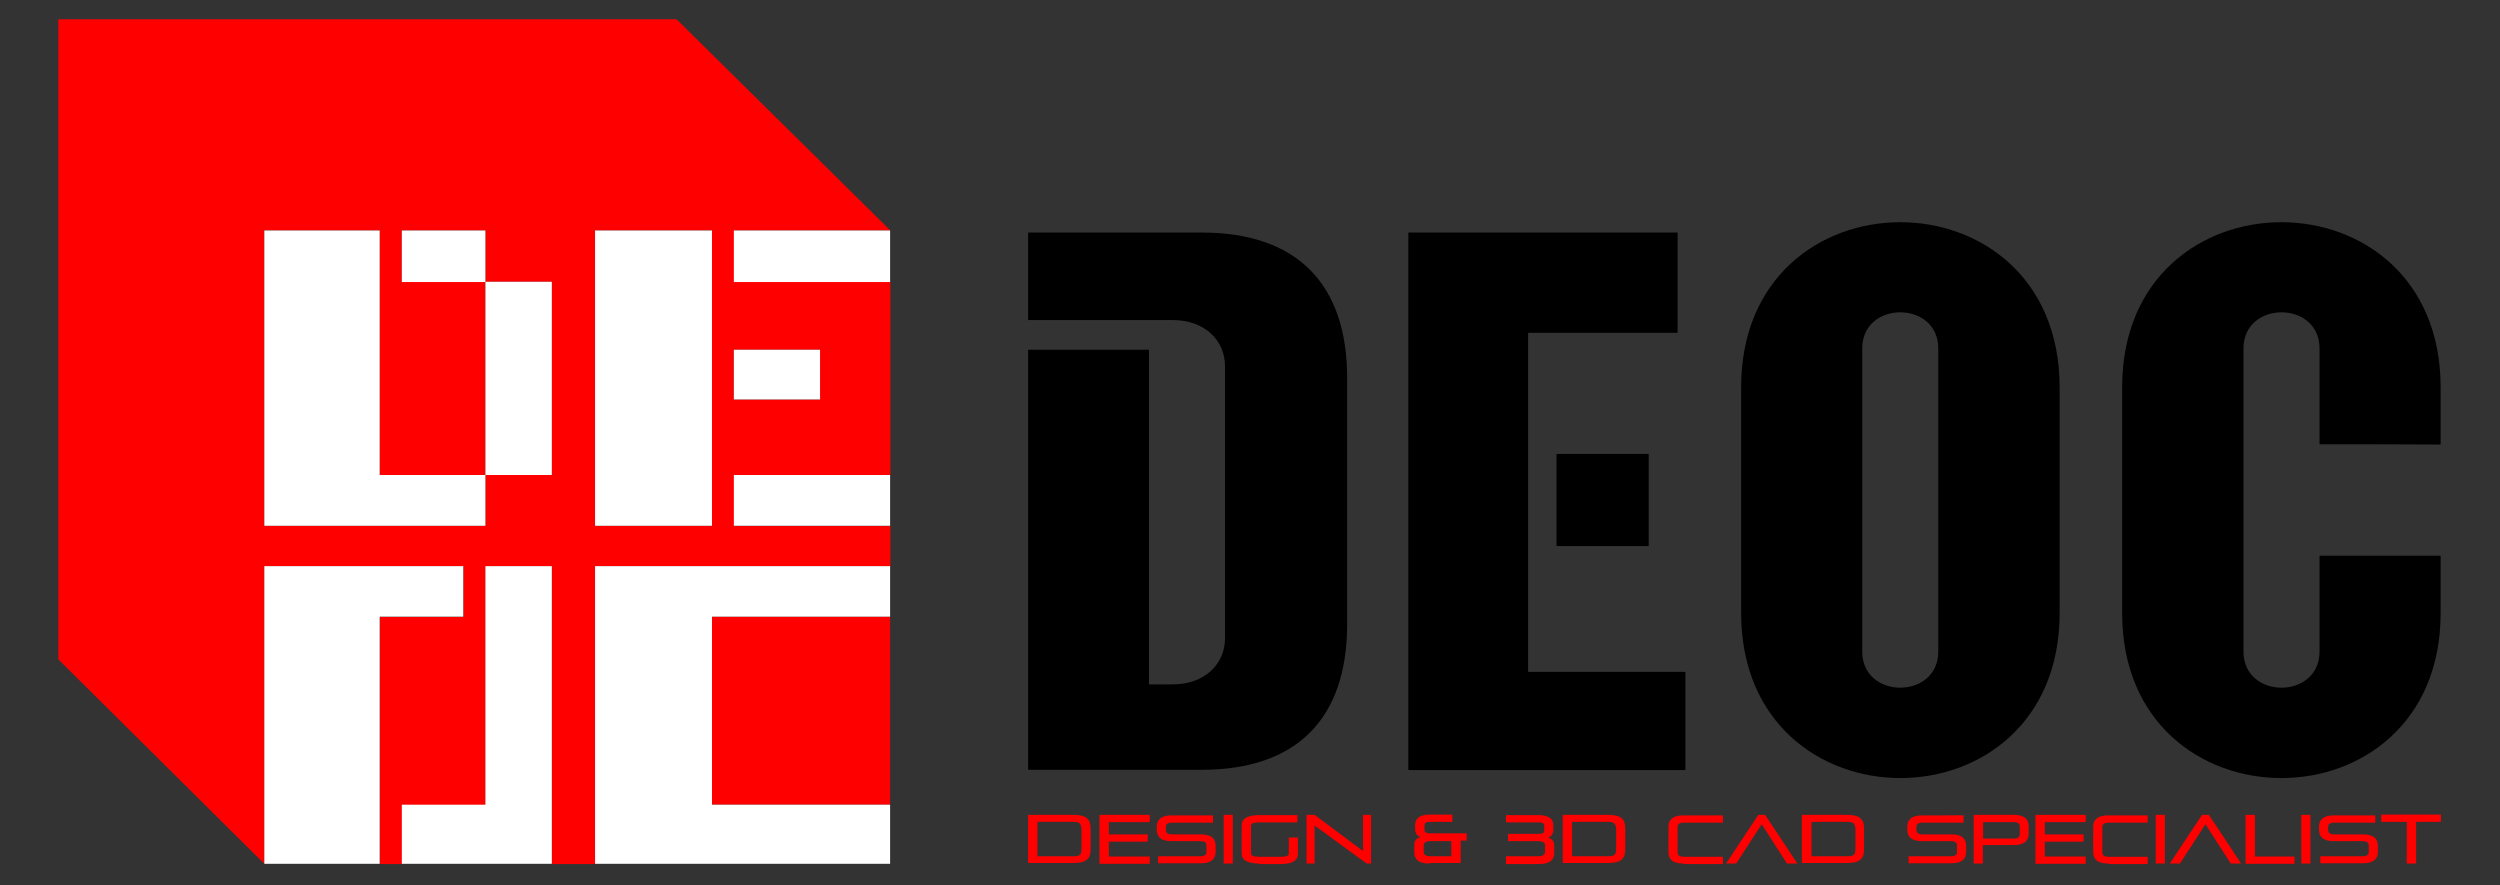 <?xml version="1.0" encoding="utf-8"?>
<!-- Generator: Adobe Illustrator 20.1.0, SVG Export Plug-In . SVG Version: 6.00 Build 0)  -->
<svg version="1.1" id="レイヤー_1" xmlns="http://www.w3.org/2000/svg" xmlns:xlink="http://www.w3.org/1999/xlink" x="0px"
	 y="0px" viewBox="0 0 960 340" style="enable-background:new 0 0 960 340;" xml:space="preserve">
<rect x="0" y="0" width="960" height="340" fill="#333333" stroke="none"/>
<style type="text/css">
	.st0{fill:#FF0000;}
	.st1{fill:#FFFFFF;}
</style>
<g>
	<path d="M540.8,89.3c34.6,0,68.8,0,103.4,0c0,12.8,0,25.4,0,38.5c-18.9,0-38,0-57.4,0c0,43.6,0,86.6,0,130.2c20,0,40.1,0,60.4,0
		c0,12.8,0,25.1,0,37.7c-35.3,0-70.7,0-106.4,0C540.8,227.1,540.8,158.4,540.8,89.3z"/>
	<path d="M597.7,174.3c11.8,0,23.4,0,35.4,0c0,11.7,0,23.4,0,35.4c-11.7,0-23.4,0-35.4,0C597.7,198.1,597.7,186.5,597.7,174.3z"/>
	<path d="M517.3,145.1c0,31.6,0,63.1,0,94.7c0,36.3-19.5,55.8-55.8,55.8c-22.2,0-44.5,0-66.7,0c0-53.8,0-107.5,0-161.3
		c15.5,0,30.9,0,46.4,0c0,42.8,0,85.7,0,128.5c3,0,6.1,0,9.1,0c12.3,0,20.1-7.8,20.1-17.7c0-34.8,0-69.7,0-104.5
		c0-9.9-7.8-17.7-20.1-17.7c-18.5,0-37,0-55.5,0c0-11.2,0-22.4,0-33.6c22.2,0,44.5,0,66.7,0C497.8,89.3,517.3,108.8,517.3,145.1z"/>
	<path d="M668.6,148.7v86.7c0,84.5,122.3,84.5,122.3,0v-86.7C790.8,64.2,668.6,64.2,668.6,148.7z M744.3,192c0,19.4,0,38.8,0,58.2
		c0,18.5-29.2,18.5-29.2,0c0-19.4,0-38.8,0-58.2c0-19.4,0-38.8,0-58.2c0-18.5,29.2-18.5,29.2,0C744.3,153.2,744.3,172.6,744.3,192z"
		/>
	<path d="M890.7,170.6c0-12.3,0-24.6,0-36.8c0-18.5-29.2-18.5-29.2,0c0,19.4,0,38.8,0,58.2c0,19.4,0,38.8,0,58.2
		c0,18.5,29.2,18.5,29.2,0c0-12.3,0-24.6,0-36.8c15.5,0,31,0,46.5,0c0,7.3,0,14.7,0,22c0,84.5-122.3,84.5-122.3,0
		c0-28.9,0-57.8,0-86.7c0-84.5,122.3-84.5,122.3,0c0,7.3,0,14.7,0,22C921.7,170.6,906.2,170.6,890.7,170.6z"/>
</g>
<g>
	<path class="st0" d="M394.8,331.6v-18.7H412c1.3,0,2.4,0.1,3.3,0.3c0.9,0.2,1.6,0.6,2.1,1c0.5,0.5,0.9,1,1.1,1.7
		c0.2,0.7,0.3,1.5,0.3,2.4v7.8c0,0.9-0.1,1.7-0.3,2.3c-0.2,0.7-0.6,1.2-1.1,1.7c-0.5,0.4-1.2,0.8-2.1,1c-0.9,0.2-2,0.3-3.3,0.3
		H394.8z M415.3,318.4c0-0.5-0.1-1-0.2-1.3c-0.1-0.4-0.3-0.6-0.5-0.9c-0.3-0.2-0.6-0.4-1-0.5c-0.4-0.1-1-0.1-1.6-0.1h-13.6v13.2H412
		c0.7,0,1.2,0,1.6-0.1c0.4-0.1,0.8-0.2,1-0.4c0.3-0.2,0.4-0.5,0.5-0.8c0.1-0.3,0.2-0.8,0.2-1.2V318.4z"/>
	<path class="st0" d="M422.2,331.6v-18.7h19.3v2.8h-15.7v4.7h14.9v2.8h-14.9v5.7h15.7v2.8H422.2z"/>
	<path class="st0" d="M444.7,331.6v-2.8H461c1.6,0,2.3-0.6,2.3-1.7v-2.4c0-1.2-0.8-1.7-2.3-1.7h-11c-1.1,0-2-0.1-2.7-0.3
		c-0.7-0.2-1.4-0.5-1.8-0.9c-0.5-0.4-0.8-0.9-1-1.4c-0.2-0.5-0.3-1.2-0.3-1.8v-1.1c0-0.7,0.1-1.3,0.3-1.8c0.2-0.5,0.6-1,1-1.4
		c0.5-0.4,1.1-0.7,1.8-0.9s1.6-0.3,2.7-0.3h15.8v2.8h-15.8c-1.6,0-2.3,0.6-2.3,1.7v1.1c0,1.2,0.8,1.7,2.3,1.7h11
		c1.1,0,2,0.1,2.7,0.3c0.7,0.2,1.4,0.5,1.8,0.9c0.5,0.4,0.8,0.9,1,1.4c0.2,0.5,0.3,1.2,0.3,1.8v2.3c0,0.7-0.1,1.3-0.3,1.8
		c-0.2,0.5-0.6,1-1,1.4c-0.5,0.4-1.1,0.7-1.8,0.9c-0.7,0.2-1.6,0.3-2.7,0.3H444.7z"/>
	<path class="st0" d="M469.9,331.6v-18.7h3.5v18.7H469.9z"/>
	<path class="st0" d="M483.5,331.6c-4.5,0-6.7-1.3-6.7-4v-10.6c0-2.7,2.2-4,6.7-4h14.7v2.8h-14.7c-2.1,0-3.1,0.4-3.1,1.3v10.6
		c0,0.9,1,1.3,3.1,1.3h8.3c2.1,0,3.1-0.4,3.1-1.2v-6.2h3.5v6.2c0,2.7-2.2,4-6.7,4H483.5z"/>
	<path class="st0" d="M524.8,331.6l-20-14.6v14.6h-3.1v-18.7h3.1l18.6,13.9v-13.9h3.1v18.7H524.8z"/>
	<path class="st0" d="M549.1,331.6c-1.2,0-2.1-0.1-2.9-0.3c-0.8-0.2-1.4-0.5-1.8-0.9c-0.5-0.4-0.8-0.8-1-1.3s-0.3-1-0.3-1.5v-3.1
		c0-0.9,0.2-1.6,0.7-2.1c0.5-0.5,1-0.8,1.8-1c-0.7-0.1-1.2-0.5-1.6-1c-0.4-0.6-0.6-1.2-0.6-2.1v-1.4c0-0.6,0.1-1.2,0.3-1.7
		c0.2-0.5,0.5-0.9,1-1.3s1-0.6,1.8-0.8c0.7-0.2,1.6-0.3,2.7-0.3h8.5v2.8h-8.5c-0.8,0-1.4,0.1-1.7,0.3c-0.3,0.2-0.5,0.6-0.5,1.1v1.6
		c0,0.5,0.2,0.9,0.5,1.1c0.3,0.2,0.9,0.3,1.7,0.3h14v2.8h-2.3v8.6H549.1z M557.3,323h-8.2c-0.7,0-1.3,0.1-1.7,0.4
		c-0.4,0.2-0.7,0.7-0.7,1.2v2.3c0,0.8,0.2,1.3,0.7,1.5c0.4,0.3,1,0.4,1.7,0.4h8.2V323z"/>
	<path class="st0" d="M578.3,331.6v-2.8h12.6c0.7,0,1.3-0.1,1.7-0.4c0.4-0.3,0.7-0.8,0.7-1.5v-2.3c0-0.6-0.2-1-0.7-1.2
		c-0.4-0.2-1-0.4-1.7-0.4h-11.8v-2.8h11.7c0.8,0,1.4-0.1,1.7-0.3c0.3-0.2,0.5-0.6,0.5-1.1v-1.6c0-0.5-0.2-0.9-0.5-1.1
		c-0.3-0.2-0.9-0.3-1.7-0.3h-12.5v-2.8h12.5c1,0,1.9,0.1,2.6,0.3s1.3,0.5,1.8,0.8s0.8,0.8,1,1.3c0.2,0.5,0.3,1.1,0.3,1.7v1.4
		c0,0.8-0.2,1.5-0.6,2.1c-0.4,0.6-0.9,0.9-1.6,1c0.7,0.2,1.3,0.5,1.8,1c0.5,0.5,0.7,1.2,0.7,2.1v3.1c0,0.5-0.1,1-0.3,1.5
		c-0.2,0.5-0.5,0.9-1,1.3c-0.5,0.4-1.1,0.7-1.8,0.9c-0.8,0.2-1.7,0.3-2.9,0.3H578.3z"/>
	<path class="st0" d="M600.1,331.6v-18.7h17.2c1.3,0,2.4,0.1,3.3,0.3c0.9,0.2,1.6,0.6,2.1,1s0.9,1,1.1,1.7c0.2,0.7,0.3,1.5,0.3,2.4
		v7.8c0,0.9-0.1,1.7-0.3,2.3c-0.2,0.7-0.6,1.2-1.1,1.7c-0.5,0.4-1.2,0.8-2.1,1c-0.9,0.2-2,0.3-3.3,0.3H600.1z M620.6,318.4
		c0-0.5-0.1-1-0.2-1.3c-0.1-0.4-0.3-0.6-0.5-0.9c-0.3-0.2-0.6-0.4-1-0.5c-0.4-0.1-1-0.1-1.6-0.1h-13.6v13.2h13.6
		c0.7,0,1.2,0,1.6-0.1c0.4-0.1,0.8-0.2,1-0.4c0.3-0.2,0.4-0.5,0.5-0.8c0.1-0.3,0.2-0.8,0.2-1.2V318.4z"/>
	<path class="st0" d="M646.5,331.6c-1.1,0-2-0.1-2.7-0.3c-0.7-0.2-1.4-0.5-1.8-0.9c-0.5-0.4-0.8-0.9-1-1.4c-0.2-0.5-0.3-1.2-0.3-1.8
		v-9.7c0-0.7,0.1-1.3,0.3-1.8c0.2-0.5,0.6-1,1-1.4c0.5-0.4,1.1-0.7,1.8-0.9c0.7-0.2,1.6-0.3,2.7-0.3h15.1v2.8h-15.1
		c-1.6,0-2.3,0.6-2.3,1.7v9.7c0,1.2,0.8,1.7,2.3,1.7h15.1v2.8H646.5z"/>
	<path class="st0" d="M686.2,331.6l-9.7-15.1l-9.8,15.1h-3.9l12.4-18.7h2.6l12.4,18.7H686.2z"/>
	<path class="st0" d="M691.9,331.6v-18.7h17.1c1.3,0,2.4,0.1,3.3,0.3c0.9,0.2,1.6,0.6,2.1,1c0.5,0.5,0.9,1,1.1,1.7
		c0.2,0.7,0.3,1.5,0.3,2.4v7.8c0,0.9-0.1,1.7-0.3,2.3c-0.2,0.7-0.6,1.2-1.1,1.7c-0.5,0.4-1.2,0.8-2.1,1c-0.9,0.2-2,0.3-3.3,0.3
		H691.9z M712.5,318.4c0-0.5-0.1-1-0.2-1.3c-0.1-0.4-0.3-0.6-0.5-0.9c-0.3-0.2-0.6-0.4-1-0.5c-0.4-0.1-1-0.1-1.6-0.1h-13.6v13.2
		h13.6c0.7,0,1.2,0,1.6-0.1c0.4-0.1,0.8-0.2,1-0.4c0.3-0.2,0.4-0.5,0.5-0.8c0.1-0.3,0.2-0.8,0.2-1.2V318.4z"/>
	<path class="st0" d="M732.9,331.6v-2.8h16.3c1.6,0,2.3-0.6,2.3-1.7v-2.4c0-1.2-0.8-1.7-2.3-1.7h-11c-1.1,0-2-0.1-2.7-0.3
		c-0.7-0.2-1.4-0.5-1.8-0.9c-0.5-0.4-0.8-0.9-1-1.4c-0.2-0.5-0.3-1.2-0.3-1.8v-1.1c0-0.7,0.1-1.3,0.3-1.8c0.2-0.5,0.6-1,1-1.4
		s1.1-0.7,1.8-0.9s1.6-0.3,2.7-0.3H754v2.8h-15.8c-1.6,0-2.3,0.6-2.3,1.7v1.1c0,1.2,0.8,1.7,2.3,1.7h11c1.1,0,2,0.1,2.7,0.3
		c0.7,0.2,1.4,0.5,1.8,0.9c0.5,0.4,0.8,0.9,1,1.4c0.2,0.5,0.3,1.2,0.3,1.8v2.3c0,0.7-0.1,1.3-0.3,1.8c-0.2,0.5-0.6,1-1,1.4
		c-0.5,0.4-1.1,0.7-1.8,0.9c-0.7,0.2-1.6,0.3-2.7,0.3H732.9z"/>
	<path class="st0" d="M761.4,324.7v6.9h-3.5v-18.7h15.3c1.1,0,2,0.1,2.7,0.3c0.7,0.2,1.4,0.5,1.8,0.9c0.5,0.4,0.8,0.9,1,1.4
		c0.2,0.5,0.3,1.2,0.3,1.8v2.8c0,0.7-0.1,1.3-0.3,1.8c-0.2,0.5-0.6,1-1,1.4c-0.5,0.4-1.1,0.7-1.8,0.9c-0.7,0.2-1.6,0.3-2.7,0.3
		H761.4z M775.6,317.4c0-1.2-0.8-1.7-2.3-1.7h-11.8v6.3h11.8c1.6,0,2.3-0.6,2.3-1.7V317.4z"/>
	<path class="st0" d="M781.6,331.6v-18.7h19.3v2.8h-15.7v4.7h14.9v2.8h-14.9v5.7h15.7v2.8H781.6z"/>
	<path class="st0" d="M809.6,331.6c-1.1,0-2-0.1-2.7-0.3c-0.7-0.2-1.4-0.5-1.8-0.9c-0.5-0.4-0.8-0.9-1-1.4c-0.2-0.5-0.3-1.2-0.3-1.8
		v-9.7c0-0.7,0.1-1.3,0.3-1.8c0.2-0.5,0.6-1,1-1.4c0.5-0.4,1.1-0.7,1.8-0.9c0.7-0.2,1.6-0.3,2.7-0.3h15.1v2.8h-15.1
		c-1.6,0-2.3,0.6-2.3,1.7v9.7c0,1.2,0.8,1.7,2.3,1.7h15.1v2.8H809.6z"/>
	<path class="st0" d="M827.8,331.6v-18.7h3.5v18.7H827.8z"/>
	<path class="st0" d="M856.6,331.6l-9.7-15.1l-9.8,15.1h-3.9l12.4-18.7h2.6l12.4,18.7H856.6z"/>
	<path class="st0" d="M862.3,331.6v-18.7h3.6v16h15.2v2.8H862.3z"/>
	<path class="st0" d="M883.7,331.6v-18.7h3.5v18.7H883.7z"/>
	<path class="st0" d="M891,331.6v-2.8h16.3c1.6,0,2.3-0.6,2.3-1.7v-2.4c0-1.2-0.8-1.7-2.3-1.7h-11c-1.1,0-2-0.1-2.7-0.3
		c-0.7-0.2-1.4-0.5-1.8-0.9c-0.5-0.4-0.8-0.9-1-1.4c-0.2-0.5-0.3-1.2-0.3-1.8v-1.1c0-0.7,0.1-1.3,0.3-1.8c0.2-0.5,0.6-1,1-1.4
		c0.5-0.4,1.1-0.7,1.8-0.9s1.6-0.3,2.7-0.3h15.8v2.8h-15.8c-1.6,0-2.3,0.6-2.3,1.7v1.1c0,1.2,0.8,1.7,2.3,1.7h11
		c1.1,0,2,0.1,2.7,0.3c0.7,0.2,1.4,0.5,1.8,0.9c0.5,0.4,0.8,0.9,1,1.4c0.2,0.5,0.3,1.2,0.3,1.8v2.3c0,0.7-0.1,1.3-0.3,1.8
		c-0.2,0.5-0.6,1-1,1.4c-0.5,0.4-1.1,0.7-1.8,0.9c-0.7,0.2-1.6,0.3-2.7,0.3H891z"/>
	<path class="st0" d="M924.2,331.6v-16h-9.8v-2.8h22.9v2.8h-9.5v16H924.2z"/>
</g>
<g>
	<path class="st0" d="M22.4,253.2l0-245.8c79.1,0,158.3,0,237.4,0l82.1,81.1h-60v19.8h60v74.2h-60v19.5h60v15.5H228.5
		c0,38.7,0,76.3,0,114.3c-5.3,0-11.3,0-16.5,0c0-38.1,0-76.3,0-114.3c-9,0-16.9,0-25.5,0c0,30.6,0,60.9,0,91.6
		c-10.9,0-21.2,0-32.1,0c0,7.9,0,15.3,0,22.7c-2.6,0-5.9,0-8.5,0v-94.9h32.1v-19.4c-25.7,0-50.7,0-76.4,0c0,38.3,0,76.3,0,114.3
		L22.4,253.2z M186.4,108.2V88.5h-32.1v19.8H186.4v74.2h-40.6V88.5h-44.3v113.4h84.9v-19.5h25.5v-74.2H186.4z M273.4,88.5
		c-15.3,0-30.1,0-44.9,0c0,38,0,75.9,0,113.4c15.2,0,29.9,0,44.9,0C273.4,164.1,273.4,126.3,273.4,88.5z M314.9,134.3
		c-11.4,0-22.2,0-33.1,0c0,6.6,0,12.8,0,19.1c11.2,0,22,0,33.1,0C314.9,146.9,314.9,140.7,314.9,134.3z"/>
	<path class="st0" d="M341.8,309c-22.5,0-45.6,0-68.4,0v-72.2h68.4V309z"/>
	<polygon class="st1" points="101.5,331.7 145.8,331.7 145.8,236.8 177.9,236.8 177.9,217.4 101.5,217.4 	"/>
	<polygon class="st1" points="154.3,331.7 154.3,309 186.4,309 186.4,217.4 211.9,217.4 211.9,331.7 	"/>
	<polygon class="st1" points="341.8,331.7 341.8,309 273.4,309 273.4,236.8 341.8,236.8 341.8,217.4 228.5,217.4 228.5,331.7 	"/>
	<rect x="281.8" y="134.3" class="st1" width="33.1" height="19.1"/>
	<rect x="281.8" y="182.4" class="st1" width="60" height="19.5"/>
	<rect x="281.8" y="88.5" class="st1" width="60" height="19.8"/>
	<rect x="228.5" y="88.5" class="st1" width="44.9" height="113.4"/>
	<rect x="186.4" y="108.2" class="st1" width="25.5" height="74.2"/>
	<rect x="154.3" y="88.5" class="st1" width="32.1" height="19.8"/>
	<polygon class="st1" points="186.4,201.9 101.5,201.9 101.5,88.5 145.8,88.5 145.8,182.4 186.4,182.4 	"/>
</g>
</svg>
